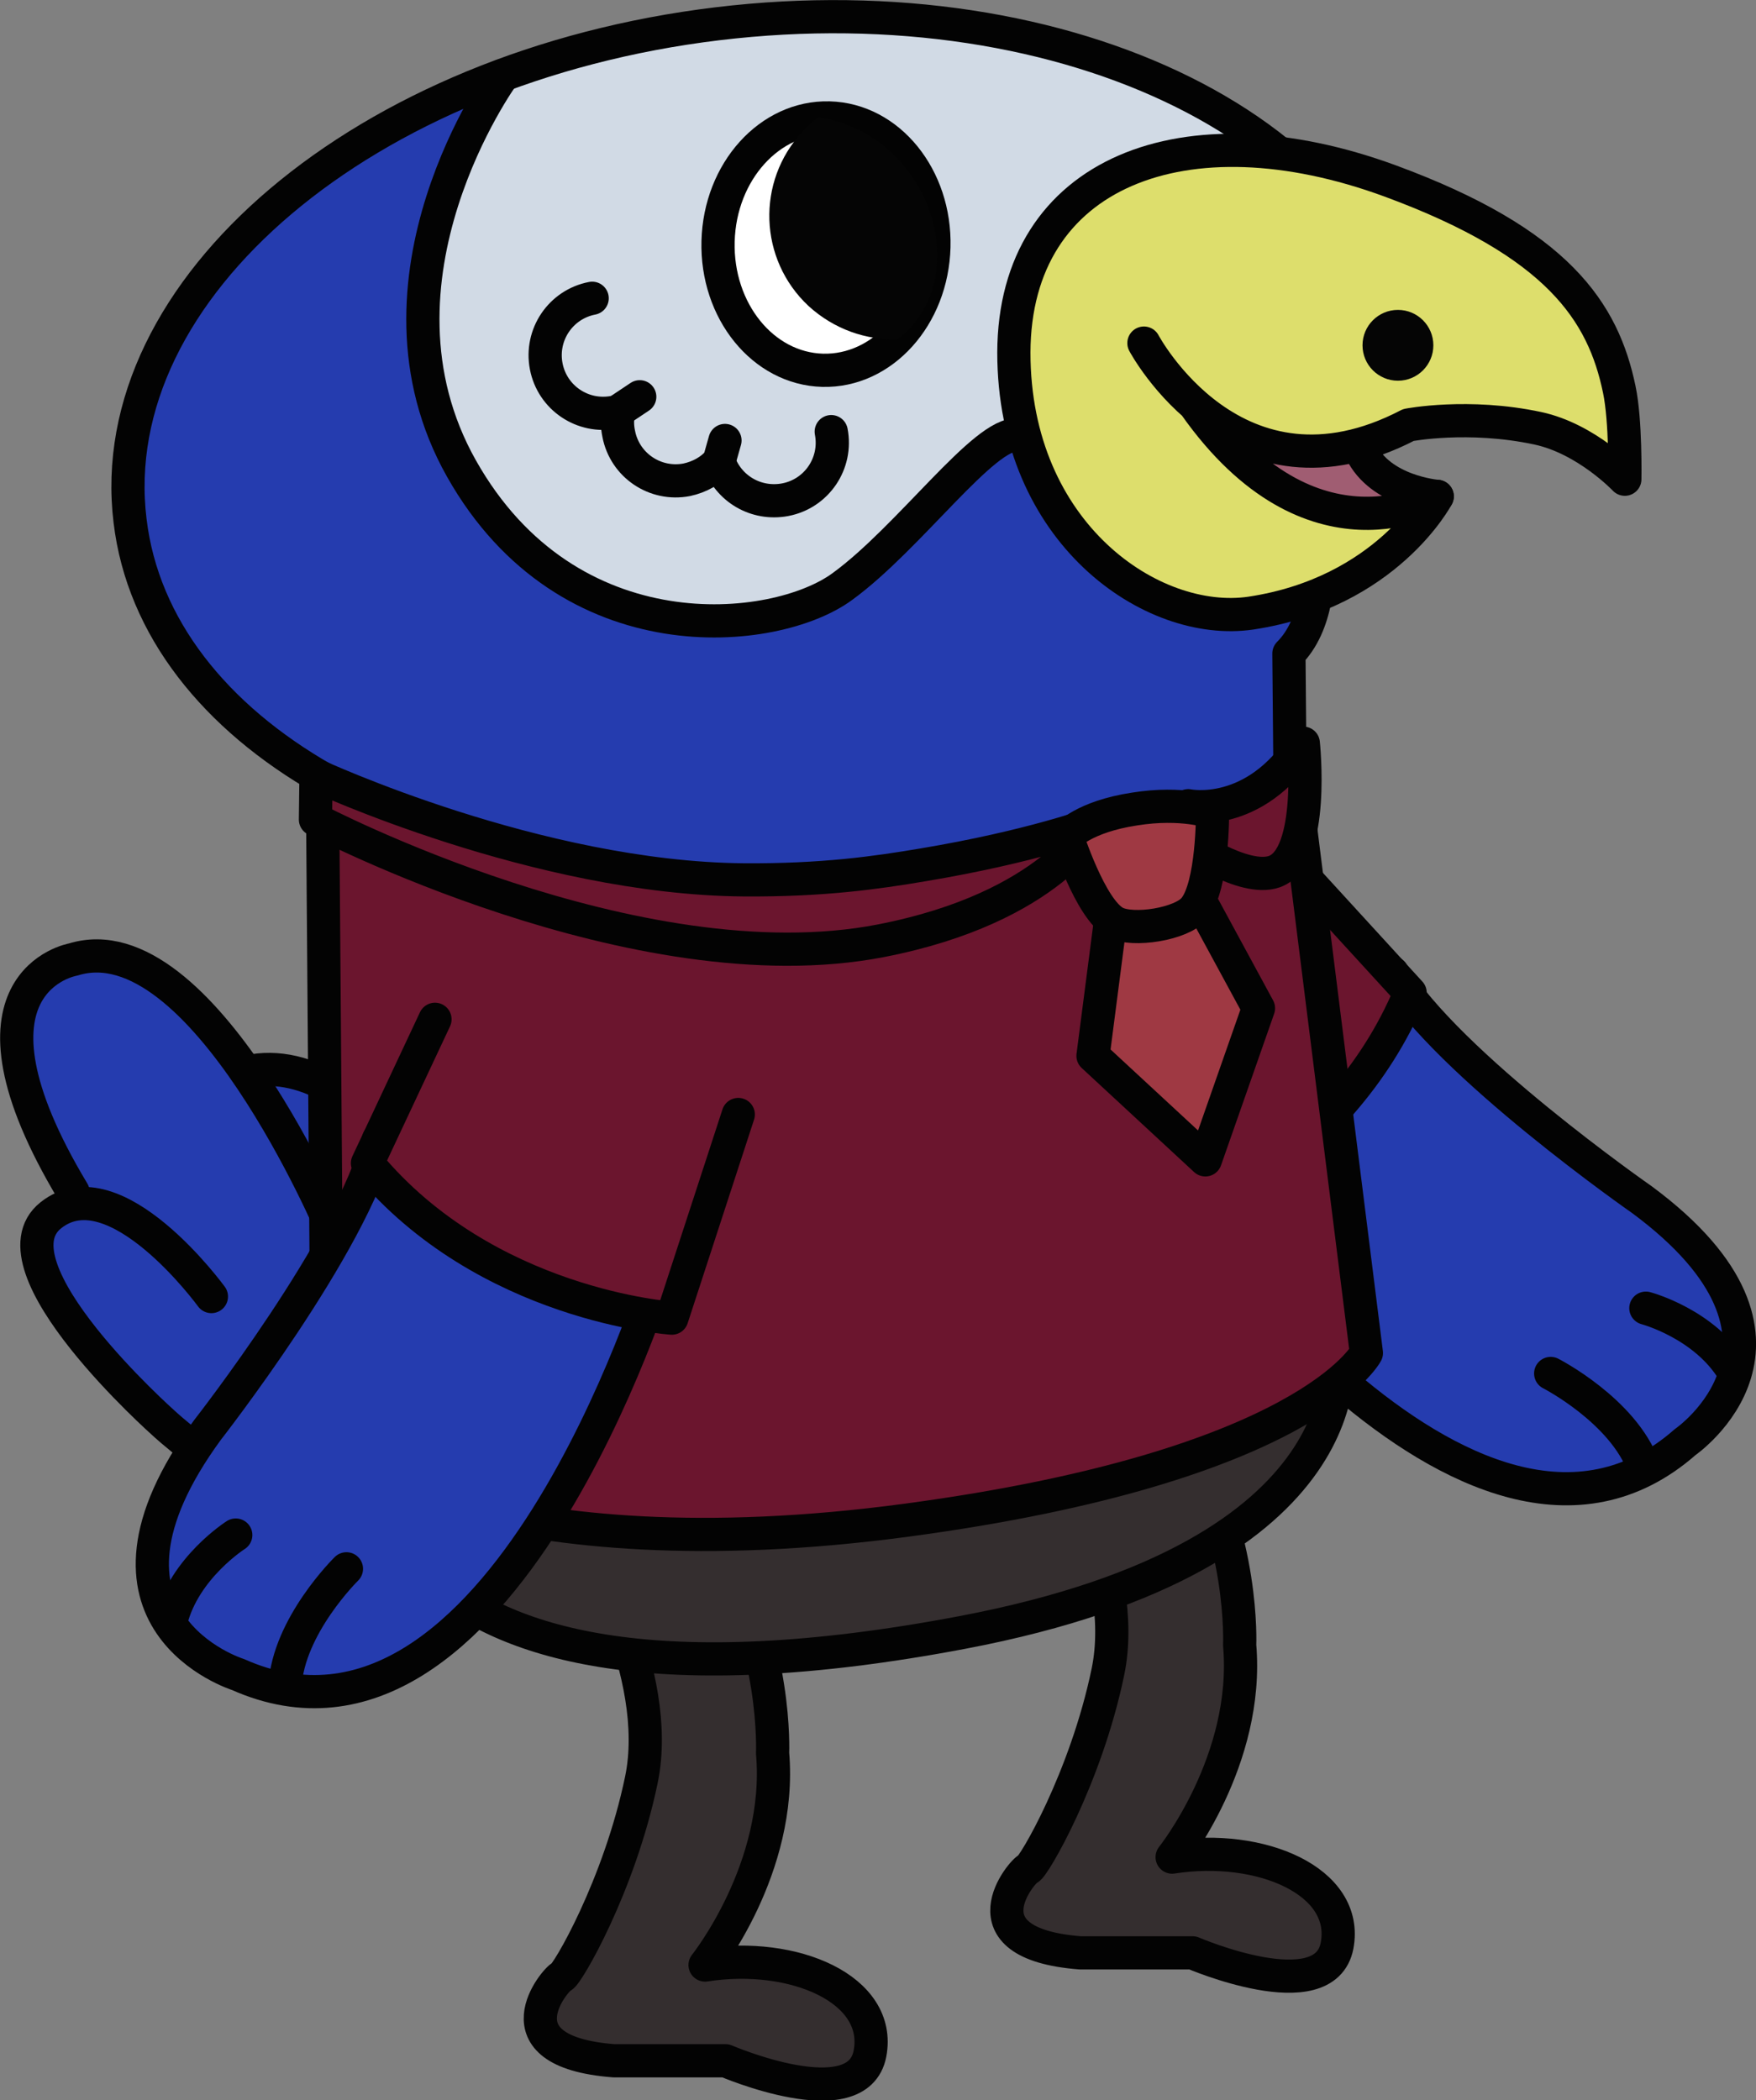 <svg version="1.1" id="parrotPalBigBlueStandingRightGraphic" xmlns="http://www.w3.org/2000/svg" xmlns:xlink="http://www.w3.org/1999/xlink" x="0px" y="0px" viewBox="0 0 317.3 379.5" enable-background="new 0 0 317.3 379.5" xml:space="preserve"><rect x="0" y="0" width="317.3" height="379.5" fill="#808080" stroke="none"/><g id="parrotPalBigBlueStandingRight"><g id="letLeg_1_"><path fill="#342E2F" stroke="#030303" stroke-width="6" stroke-linecap="round" stroke-linejoin="round" stroke-miterlimit="10" d="  M105.4,278.3c0,0,14.5,24,10.5,43.3s-13.5,35.4-14.4,35.6s-12.5,13.5,9.4,15.2h20.2c0,0,23.9,10.3,26.1-1.3s-13.7-18.5-29.8-16  c0,0,14-17.5,12.2-38.3c0,0,0.9-19.5-9.8-37.3C119.2,261.9,105.4,278.3,105.4,278.3z"/></g><g id="rtLeg_2_"><path fill="#342E2F" stroke="#030303" stroke-width="6" stroke-linecap="round" stroke-linejoin="round" stroke-miterlimit="10" d="  M189.7,258.8c0,0,14.5,24,10.5,43.3s-13.5,35.4-14.4,35.6c-0.9,0.2-12.5,13.5,9.4,15.2h20.3c0,0,23.9,10.3,26.1-1.3  s-13.7-18.5-29.8-16c0,0,14-17.5,12.2-38.3c0,0,0.9-19.5-9.8-37.3C203.5,242.4,189.7,258.8,189.7,258.8z"/></g><g id="tailFeathers_2_"><path fill="#253CAF" d="M10.6,174.3l14.9,0.6L37.7,185l3.3,4l9,4.2l16.1,7.4l13.9,13.3c0,0,5.4,9.4,6.7,11.6  c1.3,2.2,4.2,7.6,5.2,9.9c1,2.3,2.4,11,3.8,12.7c1.4,1.7,2.8,8.6,2.2,11.1c-0.6,2.5-1.2,10.1-1.2,10.1l-3.2,7.9l-6.8,1.8  l-15.4,0.5c0,0-9-0.9-12.3-2.5c-3.3-1.6-11.6-5.4-11.6-5.4s-16.1-13-16.9-13.8s-9.1-8.9-9.1-8.9s-6.3-7.1-8.1-9.7  s-5.3-6.4-5.5-8.3c-0.2-1.9-1-5.5-1-5.5l2.5-5.9c0,0,3.1-2.2,2.6-3.7c-0.4-1.4-1.3-4.9-1.8-5.9c-0.6-1.1-5-11.4-5-11.4  s-1.8-5.5-1.9-8.7c-0.1-3.1,0.6-7.4,0.6-7.4l2.9-5.2L10.6,174.3z"/><path fill="none" stroke="#030303" stroke-width="6" stroke-linecap="round" stroke-linejoin="round" stroke-miterlimit="10" d="  M38.2,234.3c0,0-17.4-23.9-29-14.7s20.4,37.6,20.4,37.6s33.1,31,63.8,20.2c0,0,14.5-10.5-4.1-47.1c0,0-21.5-40.5-43.6-36.8"/><path fill="none" stroke="#030303" stroke-width="6" stroke-linecap="round" stroke-linejoin="round" stroke-miterlimit="10" d="  M60.2,222.4c0,0-23.7-56.3-47-49c0,0-22.9,3.9,0,42"/></g><g id="rtArm_2_"><path fill="#253CAF" stroke="#030303" stroke-width="6" stroke-linecap="round" stroke-linejoin="round" stroke-miterlimit="10" d="  M210.4,213.9c0,0,55.2,80.9,94.1,46.7c0,0,26.6-18.3-7.8-43.8c0,0-35.2-24.5-45.1-41"/><path fill="none" stroke="#030303" stroke-width="6" stroke-linecap="round" stroke-linejoin="round" stroke-miterlimit="10" d="  M280.2,248.2c0,0,13.1,6.7,16.8,16.9"/><path fill="none" stroke="#030303" stroke-width="6" stroke-linecap="round" stroke-linejoin="round" stroke-miterlimit="10" d="  M297.4,236.4c0,0,10.6,2.8,15.8,11.4"/><path fill="#6B152E" stroke="#030303" stroke-width="6" stroke-linecap="round" stroke-linejoin="round" stroke-miterlimit="10" d="  M188.2,190.8l22.4,31.6c0,0,31.4-12.1,44.2-43l-19.4-21.2"/></g><g id="body_2_"><g><path fill="#253CAF" d="M254,66.2c0.7,5.6-10.3,15.3-10.3,15.3s-0.1,26-10.8,36.6l0.4,45.2L153.8,182l-94.8-14.7l-0.4-26.5   c-19.6-11.2-32.7-27.5-35-46.7c-3.9-32.4,23.7-63.8,65.8-79.9c12.3-4.7,25.9-8.1,40.2-9.8c43-5.2,82.4,5.8,105,26.3   C245.4,40.5,252.4,52.6,254,66.2z"/><path fill="#D1DAE5" d="M234.6,30.6c-3.3,0.1-6.8,0-6.8,0l-19.6-1.7l-10.5,4.8l-7.1,4.6l-5.9,9.4c0,0-3.9,15.6-3.4,16.5   c0.5,0.9,0.4,12.9,0.4,12.9l-5.7,6.8c0,0-11.2,10.4-10.7,12.6c0.5,2.3-13.1,9.5-13.1,9.5l-16.7,5.9c0,0-20.2-1.6-22.6-2.3   c-2.4-0.7-14.5-7.6-14.5-7.6s-8.4-8-10.3-10.4c-1.9-2.4-8.2-14.8-8.2-14.8l-3.6-15L78,43.3l4.5-14.1l6.9-15.1   c12.3-4.7,25.9-8.1,40.2-9.8C172.6-0.9,212,10,234.6,30.6z"/><path fill="none" stroke="#030303" stroke-width="6" stroke-linecap="round" stroke-linejoin="round" stroke-miterlimit="10" d="   M129.6,4.3C65.9,12,18.4,52.2,23.5,94.1c2.3,19.3,15.4,35.5,35,46.7l0.4,26.5l94.8,14.7l79.6-18.7l-0.4-45.2   c10.1-10.1,2.8-35.3,2.8-35.3s19-10.4,18.2-16.6C249,24.3,193.3-3.4,129.6,4.3z"/><path fill="none" stroke="#030303" stroke-width="6" stroke-linecap="round" stroke-linejoin="round" stroke-miterlimit="10" d="   M90.9,13.6c0,0-26.8,36.9-7.5,71.1s56.7,30.2,68.8,21.3c12.1-8.8,25.7-28,31.7-27.4"/><path fill="none" stroke="#030303" stroke-width="6" stroke-linecap="round" stroke-linejoin="round" stroke-miterlimit="10" d="   M107,53.9c-5.7,1.1-9.4,6.6-8.3,12.3c1.1,5.7,6.6,9.4,12.3,8.3c0.3-0.1,0.5-0.1,0.8-0.2c-0.3,1.3-0.3,2.7,0,4.1   c1.1,5.7,6.6,9.4,12.3,8.3c2.3-0.5,4.3-1.6,5.8-3.3c1.7,4.9,6.7,7.9,12,6.9c5.7-1.1,9.4-6.6,8.3-12.3"/><line fill="none" stroke="#030303" stroke-width="6" stroke-linecap="round" stroke-linejoin="round" stroke-miterlimit="10" x1="129.9" y1="83.5" x2="131" y2="79.6"/><line fill="none" stroke="#030303" stroke-width="6" stroke-linecap="round" stroke-linejoin="round" stroke-miterlimit="10" x1="111.7" y1="74.3" x2="115.6" y2="71.7"/></g><g><path fill="#342E2F" stroke="#030303" stroke-width="6" stroke-linecap="round" stroke-linejoin="round" stroke-miterlimit="10" d="   M67.1,261c0,0-4,55,106.8,34c74.3-14.1,67.7-50.9,67.7-50.9L67.1,261z"/></g><g><path fill="#6B152E" d="M234.5,145.6l12.4,98.9c0,0-10.7,20.4-83,30.2c-74.4,10-104.7-12.2-104.7-12.2l-0.9-116.1L96.6,159   l42.7,6.2l26.8-5.2l23.2-7.6l21.2-3.6l11-2.1l11.6-9.2l4.1,5.6L234.5,145.6z"/><path fill="none" stroke="#030303" stroke-width="6" stroke-linecap="round" stroke-linejoin="round" stroke-miterlimit="10" d="   M58.3,146.4l0.9,116.1c0,0,30.3,22.2,104.7,12.2c72.3-9.7,83-30.2,83-30.2l-12.4-98.9"/></g><g><path fill="#6B152E" stroke="#030303" stroke-width="6" stroke-linecap="round" stroke-linejoin="round" stroke-miterlimit="10" d="   M214.7,145.6c0,0,11.9,2.5,20.8-11.3c0,0,2.2,20.5-5.2,23.2c-5.6,2-16.1-5.5-16.1-5.5L214.7,145.6z"/></g><g><path fill="#6B152E" stroke="#030303" stroke-width="6" stroke-linecap="round" stroke-linejoin="round" stroke-miterlimit="10" d="   M57.1,140.1c0,0,40,18.6,77.3,18.9c14.3,0.1,24-1.3,32.3-2.7c19.8-3.3,31-7.5,31-7.5s-7.7,15.2-38.5,21.2   c-44.2,8.6-102.2-21.9-102.2-21.9L57.1,140.1z"/></g></g><g id="tie_1_"><polygon fill="#9F3943" stroke="#030303" stroke-width="6" stroke-linecap="round" stroke-linejoin="round" stroke-miterlimit="10" points="  201.2,162.2 197.5,190.8 217.8,209.6 227.4,182.2 214.6,158.6  "/><path fill="#9F3943" stroke="#030303" stroke-width="6" stroke-linecap="round" stroke-linejoin="round" stroke-miterlimit="10" d="  M192.8,151.1c0,0,4.2,13.2,8.7,15.6c3.2,1.7,12,0.3,14.3-2.5c3.4-4.1,3.3-17.4,3.3-17.4s-5.4-2-14.1-0.6  C195.8,147.6,192.8,151.1,192.8,151.1z"/></g><g id="eye_2_"><ellipse transform="matrix(1 2.619112e-002 -2.619112e-002 1 1.206 -3.894)" fill="#FFFFFF" stroke="#030303" stroke-width="6" stroke-linecap="round" stroke-linejoin="round" stroke-miterlimit="10" cx="149.2" cy="44.1" rx="19.5" ry="22.8"/><path fill="#050505" d="M164.8,31.9c7,10.1,5.8,23.2-2.6,29.4c-5.7,0.2-11.5-1.8-16.1-6c-9-8.4-9.5-22.5-1.1-31.5  c0.9-1,1.8-1.8,2.8-2.6C154.2,22,160.5,25.7,164.8,31.9z"/></g><g id="ltArm_2_"><path fill="#253CAF" stroke="#030303" stroke-width="6" stroke-linecap="round" stroke-linejoin="round" stroke-miterlimit="10" d="  M119,230.1c0,0-28.7,93.6-76,72.5c0,0-30.8-9.6-5.5-44.2c0,0,26.4-33.8,30.9-52.5"/><path fill="none" stroke="#030303" stroke-width="6" stroke-linecap="round" stroke-linejoin="round" stroke-miterlimit="10" d="  M62.6,283.5c0,0-10.5,10.3-11.1,21.2"/><path fill="none" stroke="#030303" stroke-width="6" stroke-linecap="round" stroke-linejoin="round" stroke-miterlimit="10" d="  M42.6,277.4c0,0-9.3,5.9-11.7,15.5"/><path fill="#6B152E" stroke="#030303" stroke-width="6" stroke-linecap="round" stroke-linejoin="round" stroke-miterlimit="10" d="  M133.4,201.4l-12,36.8c0,0-33.6-2.2-55-28l12.2-26"/></g><g id="beak_2_"><path fill="#DDDE6C" d="M293.3,85.6c-0.9-0.6-12.9-7.3-12.9-7.3l-9.9-3.4c0,0-10.3,1.1-12.2,1.4c-1,0.2-4,1.5-6.5,2.6  c-2.2,1-4.1,2-4.1,2l11.2,10.3l-1.9,1.8l-11.7,11l-13.8,6.7l-12.5,0.2l-9.5-3.5l-9.2-6.6l-9-9.2l-6.1-13.1c0,0-1.2-12.2-1.3-13.6  c-0.1-1.4,1.6-10.9,1.6-10.9l3.5-11.9l8-6.1l10.8-6.7l12.4,0.1l12-1.5l13.6,3l28.7,13.2l11.7,14.3c0,0,3.8,13.4,4.5,13.8  C291.2,72.5,294.2,86.2,293.3,85.6z"/><path fill="#A05D72" d="M258.8,91.1l-1.9,1.8l-6,1.4l-14.5-2l-11-8.3l1.3-5.2l12.1,3.8l11.7-3.8l1.2,0.2c-2.2,1-4.1,2-4.1,2  L258.8,91.1z"/><path fill="none" stroke="#030303" stroke-width="6" stroke-linecap="round" stroke-linejoin="round" stroke-miterlimit="10" d="  M206.7,62c0,0,16.5,31.1,47.8,14.8c0,0,10.8-2.1,23.4,0.6c8.8,1.9,15.7,9.2,15.7,9.2s0.2-10.5-1-16.2c-2.9-14-11-26.5-41.4-37.7  c-37-13.6-67.9-1.7-68,31c0,32.7,25,49.7,42.8,47.1c24.6-3.7,33.7-21.1,33.7-21.1s-22.6,13.6-43.8-16.5"/><path fill="none" stroke="#030303" stroke-width="6" stroke-linecap="round" stroke-linejoin="round" stroke-miterlimit="10" d="  M259.7,89.7c0,0-10.3-0.8-13.8-8.2"/><circle fill="#050505" cx="252.6" cy="62.4" r="6.4"/></g></g></svg>